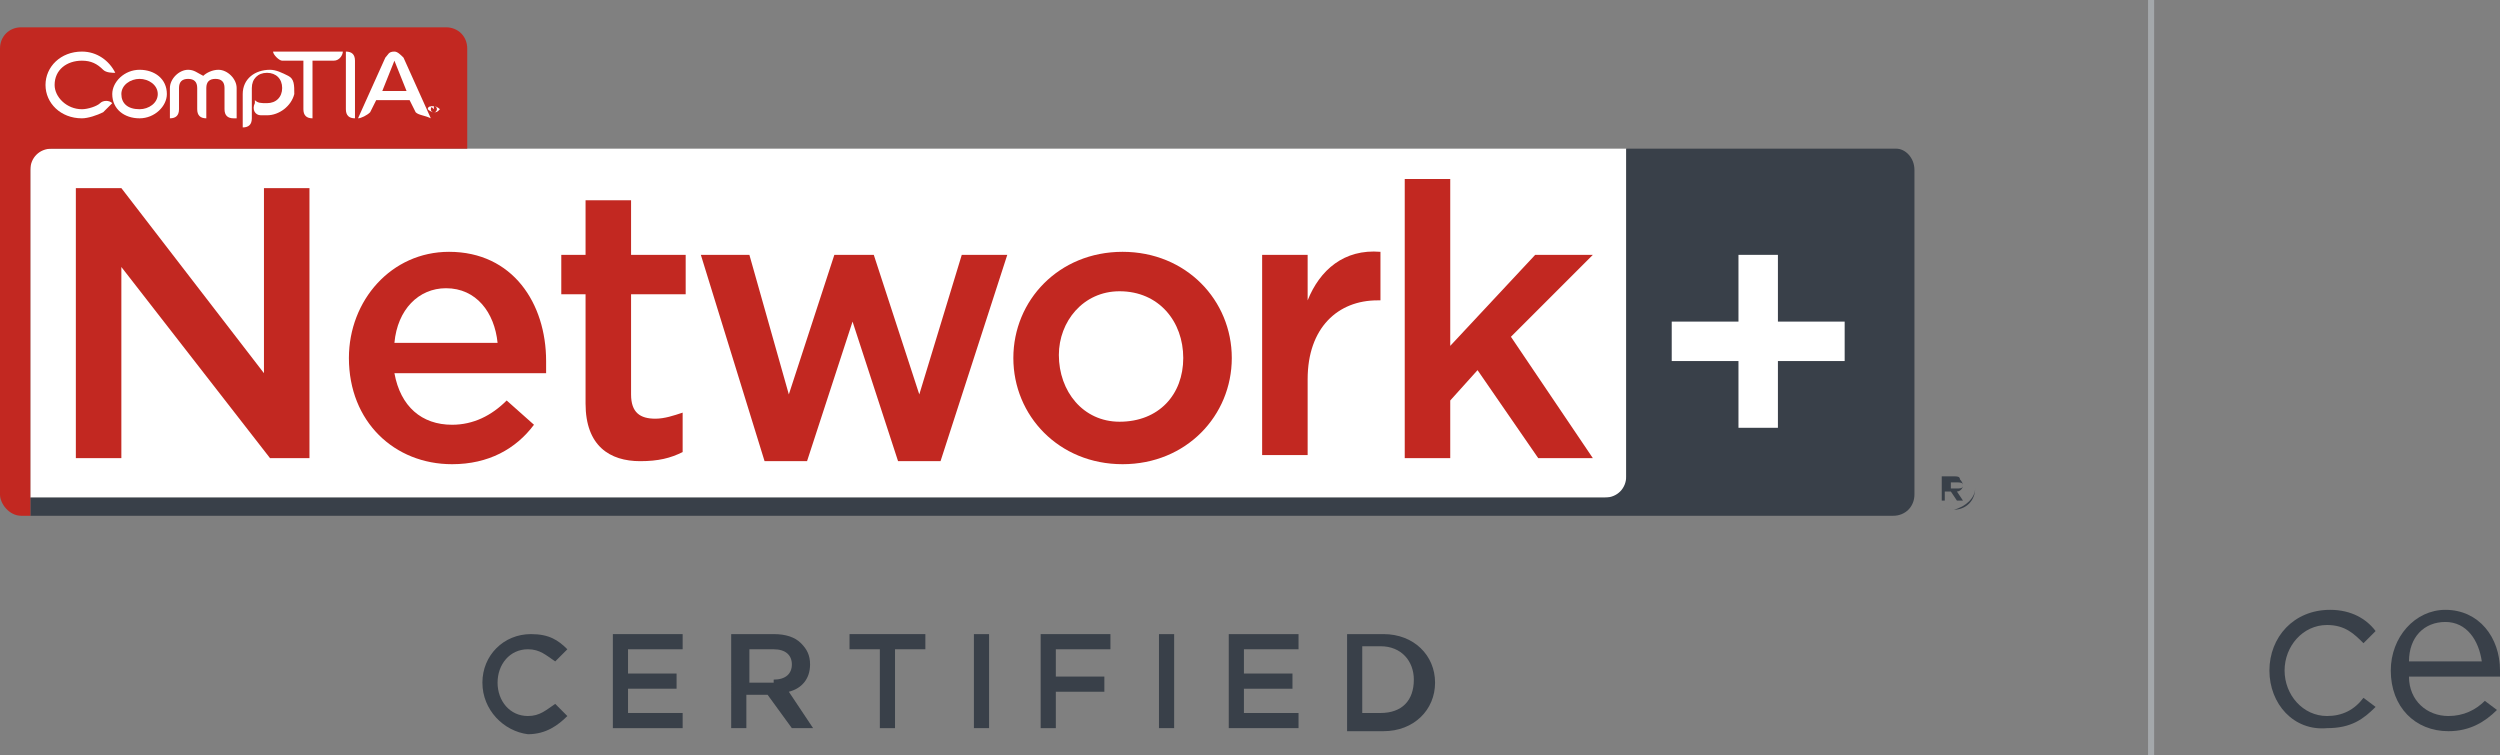 <?xml version="1.0" encoding="utf-8"?>
<!-- Generator: Adobe Illustrator 19.1.0, SVG Export Plug-In . SVG Version: 6.00 Build 0)  -->
<svg version="1.1" id="Layer_1" xmlns="http://www.w3.org/2000/svg" xmlns:xlink="http://www.w3.org/1999/xlink" x="0px" y="0px"
	 viewBox="0 0 82.4 24.9" style="enable-background:new 0 0 82.4 24.9;" xml:space="preserve">
<rect x="0" y="0" width="82.4" height="24.9" fill="#808080" stroke="none"/>
<style type="text/css">
	.st0{fill:#394049;}
	.st1{fill:none;stroke:#A4A8AB;stroke-width:0.201;}
	.st2{fill:#FFFFFF;}
	.st3{fill:#C22821;}
</style>
<g>
	<g>
		<g>
			<g>
				<path class="st0" d="M15.9,22.5L15.9,22.5c0-0.9,0.7-1.6,1.6-1.6c0.6,0,0.9,0.2,1.2,0.5l-0.4,0.4c-0.3-0.2-0.5-0.4-0.9-0.4
					c-0.6,0-1,0.5-1,1.1v0c0,0.6,0.4,1.1,1,1.1c0.4,0,0.6-0.2,0.9-0.4l0.4,0.4c-0.3,0.3-0.7,0.6-1.3,0.6
					C16.6,24.1,15.9,23.4,15.9,22.5z"/>
				<path class="st0" d="M20.2,20.9h2.3v0.5h-1.8v0.8h1.6v0.5h-1.6v0.8h1.8V24h-2.3V20.9z"/>
				<path class="st0" d="M24.1,20.9h1.4c0.4,0,0.7,0.1,0.9,0.3c0.2,0.2,0.3,0.4,0.3,0.7v0c0,0.5-0.3,0.8-0.7,0.9l0.8,1.2h-0.7
					l-0.8-1.1h-0.7V24h-0.5V20.9z M25.5,22.4c0.4,0,0.6-0.2,0.6-0.5v0c0-0.3-0.2-0.5-0.6-0.5h-0.8v1.1H25.5z"/>
				<path class="st0" d="M29,21.4h-1v-0.5h2.5v0.5h-1V24H29V21.4z"/>
				<path class="st0" d="M32.1,20.9h0.5V24h-0.5V20.9z"/>
				<path class="st0" d="M34.3,20.9h2.3v0.5h-1.8v0.9h1.6v0.5h-1.6V24h-0.5V20.9z"/>
				<path class="st0" d="M38.2,20.9h0.5V24h-0.5V20.9z"/>
				<path class="st0" d="M40.5,20.9h2.3v0.5H41v0.8h1.6v0.5H41v0.8h1.8V24h-2.3V20.9z"/>
				<path class="st0" d="M44.4,20.9h1.2c1,0,1.7,0.7,1.7,1.6v0c0,0.9-0.7,1.6-1.7,1.6h-1.2V20.9z M44.9,21.4v2.1h0.6
					c0.7,0,1.1-0.4,1.1-1.1v0c0-0.6-0.4-1.1-1.1-1.1H44.9z"/>
			</g>
		</g>
		<g>
			<path class="st0" d="M74.8,22.1L74.8,22.1c0-1.1,0.8-2,2-2c0.7,0,1.2,0.3,1.5,0.7l-0.4,0.4c-0.3-0.3-0.6-0.6-1.2-0.6
				c-0.8,0-1.4,0.7-1.4,1.5v0c0,0.8,0.6,1.5,1.4,1.5c0.5,0,0.9-0.2,1.2-0.6l0.4,0.3c-0.4,0.4-0.8,0.7-1.6,0.7
				C75.6,24.1,74.8,23.2,74.8,22.1z"/>
			<path class="st0" d="M80.7,23.6c0.5,0,0.9-0.2,1.2-0.5l0.4,0.3c-0.4,0.4-0.9,0.7-1.6,0.7c-1.1,0-1.9-0.8-1.9-2c0-1.1,0.8-2,1.8-2
				c1.1,0,1.8,0.9,1.8,2c0,0.1,0,0.1,0,0.2h-3C79.4,23.1,80,23.6,80.7,23.6z M81.8,21.8c-0.1-0.7-0.5-1.3-1.2-1.3
				c-0.7,0-1.2,0.5-1.2,1.3H81.8z"/>
		</g>
		<line class="st1" x1="70.9" y1="0" x2="70.9" y2="24.9"/>
	</g>
	<g>
		<g>
			<g>
				<rect x="1" y="4.9" class="st2" width="52.6" height="11.5"/>
				<g>
					<path class="st0" d="M62.5,4.9h-8.9v10.8c0,0.4-0.3,0.7-0.7,0.7H1V17h61.4c0.4,0,0.7-0.3,0.7-0.7V5.6
						C63.1,5.2,62.8,4.9,62.5,4.9z"/>
				</g>
				<path class="st3" d="M1,17V5.6c0-0.4,0.3-0.7,0.7-0.7h13.7V1.6c0-0.4-0.3-0.7-0.7-0.7H0.7C0.3,0.9,0,1.2,0,1.6v14.7
					C0,16.6,0.3,17,0.7,17"/>
				<g>
					<path class="st2" d="M4.6,3.9c-0.5,0-0.9-0.3-0.9-0.8c0-0.4,0.4-0.8,0.9-0.8s0.9,0.3,0.9,0.8C5.5,3.5,5.1,3.9,4.6,3.9z
						 M4.6,2.6c-0.3,0-0.6,0.2-0.6,0.5s0.2,0.5,0.6,0.5c0.3,0,0.6-0.2,0.6-0.5S4.9,2.6,4.6,2.6z"/>
					<path class="st2" d="M7.7,3.9c-0.2,0-0.3-0.1-0.3-0.3V2.9c0-0.2-0.1-0.3-0.3-0.3c-0.2,0-0.3,0.1-0.3,0.3c0,0,0,0,0,1
						c-0.2,0-0.3-0.1-0.3-0.3V2.9c0-0.2-0.1-0.3-0.3-0.3C6,2.6,5.9,2.7,5.9,2.9v0.7c0,0.2-0.1,0.3-0.3,0.3v-1c0-0.3,0.3-0.6,0.6-0.6
						c0.2,0,0.3,0.1,0.5,0.2c0.1-0.1,0.3-0.2,0.5-0.2c0.3,0,0.6,0.3,0.6,0.6V3.9z"/>
					<path class="st2" d="M8.8,3.8c-0.1,0-0.2,0-0.2,0c-0.2,0-0.3-0.2-0.2-0.4c0,0,0,0,0-0.1l0,0c0.1,0.1,0.2,0.1,0.4,0.1
						c0.3,0,0.5-0.2,0.5-0.5c0-0.3-0.2-0.5-0.5-0.5c-0.3,0-0.5,0.2-0.5,0.5v1c0,0.2-0.1,0.3-0.3,0.3V3.1c0-0.5,0.4-0.8,0.9-0.8
						c0.2,0,0.4,0.1,0.6,0.2c0.2,0.1,0.2,0.3,0.2,0.6C9.6,3.5,9.2,3.8,8.8,3.8z"/>
					<path class="st2" d="M11,2h-0.7v1.9h0c-0.2,0-0.3-0.1-0.3-0.3V2H9.3C9.2,2,9,1.8,9,1.7h2.3C11.3,1.8,11.2,2,11,2z"/>
					<path class="st2" d="M13.7,3.7l-0.2-0.4h-1.1l-0.2,0.4c-0.1,0.1-0.3,0.2-0.4,0.2l0.9-2c0.1-0.1,0.1-0.2,0.3-0.2
						c0.1,0,0.2,0.1,0.3,0.2l0.9,2C14,3.8,13.8,3.8,13.7,3.7z M13,2l-0.4,1h0.8L13,2L13,2z"/>
					<path class="st2" d="M3.4,2.3C3.2,2.1,3,2,2.7,2C2.2,2,1.8,2.3,1.8,2.8c0,0.4,0.4,0.8,0.9,0.8c0.2,0,0.5-0.1,0.6-0.2
						c0.1-0.1,0.3-0.1,0.4,0C3.6,3.5,3.5,3.6,3.4,3.7C3.2,3.8,2.9,3.9,2.7,3.9C2,3.9,1.5,3.4,1.5,2.8c0-0.6,0.5-1.1,1.2-1.1
						c0.5,0,0.9,0.3,1.1,0.7C3.7,2.4,3.5,2.4,3.4,2.3z"/>
					<g>
						<path class="st2" d="M14.3,3.7c-0.1,0-0.2-0.1-0.2-0.1c0-0.1,0.1-0.1,0.2-0.1c0.1,0,0.2,0.1,0.2,0.1
							C14.4,3.7,14.4,3.7,14.3,3.7z M14.3,3.5c-0.1,0-0.1,0.1-0.1,0.1c0,0.1,0.1,0.1,0.1,0.1c0.1,0,0.1-0.1,0.1-0.1
							C14.4,3.5,14.3,3.5,14.3,3.5z M14.3,3.6C14.3,3.6,14.3,3.6,14.3,3.6C14.3,3.6,14.3,3.6,14.3,3.6L14.3,3.6
							C14.3,3.7,14.3,3.7,14.3,3.6C14.3,3.6,14.3,3.6,14.3,3.6c-0.1,0-0.1,0-0.1,0v0C14.2,3.6,14.2,3.6,14.3,3.6L14.3,3.6
							C14.3,3.6,14.3,3.6,14.3,3.6C14.3,3.6,14.3,3.6,14.3,3.6C14.3,3.5,14.3,3.5,14.3,3.6c-0.1-0.1-0.1-0.1-0.1-0.1s0,0,0,0.1
							c0,0,0,0,0,0h0V3.5c0,0,0,0,0,0h0.1C14.3,3.5,14.3,3.5,14.3,3.6C14.3,3.6,14.3,3.6,14.3,3.6z"/>
					</g>
					<path class="st2" d="M11.4,1.7v1.9c0,0.2,0.1,0.3,0.3,0.3V2C11.7,1.8,11.6,1.7,11.4,1.7z"/>
				</g>
				<g>
					<path class="st2" d="M57.3,11.9h-2.2v-1.3h2.2V8.4h1.3v2.2h2.2v1.3h-2.2v2.2h-1.3V11.9z"/>
				</g>
			</g>
		</g>
		<g>
			<g>
				<path class="st3" d="M2.5,6.2H4l4.7,6.1V6.2h1.5v8.9H8.9L4,8.8v6.3H2.5V6.2z"/>
				<path class="st3" d="M11.5,11.8L11.5,11.8c0-1.9,1.4-3.5,3.3-3.5c2.1,0,3.2,1.7,3.2,3.6c0,0.1,0,0.3,0,0.4H13
					c0.2,1.1,0.9,1.7,1.9,1.7c0.7,0,1.3-0.3,1.8-0.8l0.9,0.8c-0.6,0.8-1.5,1.3-2.7,1.3C13,15.3,11.5,13.9,11.5,11.8z M16.4,11.3
					c-0.1-1-0.7-1.8-1.7-1.8c-0.9,0-1.6,0.7-1.7,1.8H16.4z"/>
				<path class="st3" d="M19.3,13.3V9.7h-0.8V8.4h0.8V6.6h1.5v1.8h1.8v1.3h-1.8V13c0,0.6,0.3,0.8,0.8,0.8c0.3,0,0.6-0.1,0.9-0.2v1.3
					c-0.4,0.2-0.8,0.3-1.4,0.3C20.1,15.2,19.3,14.7,19.3,13.3z"/>
				<path class="st3" d="M23.1,8.4h1.6L26,13l1.5-4.6h1.3l1.5,4.6l1.4-4.6h1.5L31,15.2h-1.4l-1.5-4.6l-1.5,4.6h-1.4L23.1,8.4z"/>
				<path class="st3" d="M33.4,11.8L33.4,11.8c0-1.9,1.5-3.5,3.6-3.5c2.1,0,3.6,1.6,3.6,3.5v0c0,1.9-1.5,3.5-3.6,3.5
					C34.9,15.3,33.4,13.7,33.4,11.8z M39,11.8L39,11.8c0-1.2-0.8-2.2-2.1-2.2c-1.2,0-2,1-2,2.1v0c0,1.2,0.8,2.2,2,2.2
					C38.2,13.9,39,13,39,11.8z"/>
				<path class="st3" d="M41.6,8.4h1.5v1.5c0.4-1,1.2-1.7,2.4-1.6v1.6h-0.1c-1.3,0-2.3,0.9-2.3,2.6v2.5h-1.5V8.4z"/>
				<path class="st3" d="M46.3,5.9h1.5v5.5l2.8-3h1.9l-2.7,2.7l2.7,4h-1.8l-2-2.9l-0.9,1v1.9h-1.5V5.9z"/>
			</g>
		</g>
		<g>
			<path class="st0" d="M63.7,16.1L63.7,16.1c0-0.4,0.3-0.7,0.7-0.7c0.4,0,0.7,0.3,0.7,0.7v0c0,0.4-0.3,0.7-0.7,0.7
				C64,16.8,63.7,16.5,63.7,16.1z M65.1,16.1L65.1,16.1c0-0.4-0.3-0.7-0.7-0.7c-0.4,0-0.7,0.3-0.7,0.7v0c0,0.4,0.3,0.7,0.7,0.7
				C64.8,16.7,65.1,16.4,65.1,16.1z M64.1,15.7h0.3c0.1,0,0.2,0,0.2,0.1c0,0,0.1,0.1,0.1,0.2v0c0,0.1-0.1,0.2-0.2,0.2l0.2,0.3h-0.2
				l-0.2-0.3h0h-0.2v0.3h-0.1V15.7z M64.5,16.1c0.1,0,0.2,0,0.2-0.1v0c0-0.1-0.1-0.1-0.2-0.1h-0.2v0.2H64.5z"/>
		</g>
	</g>
</g>
</svg>
